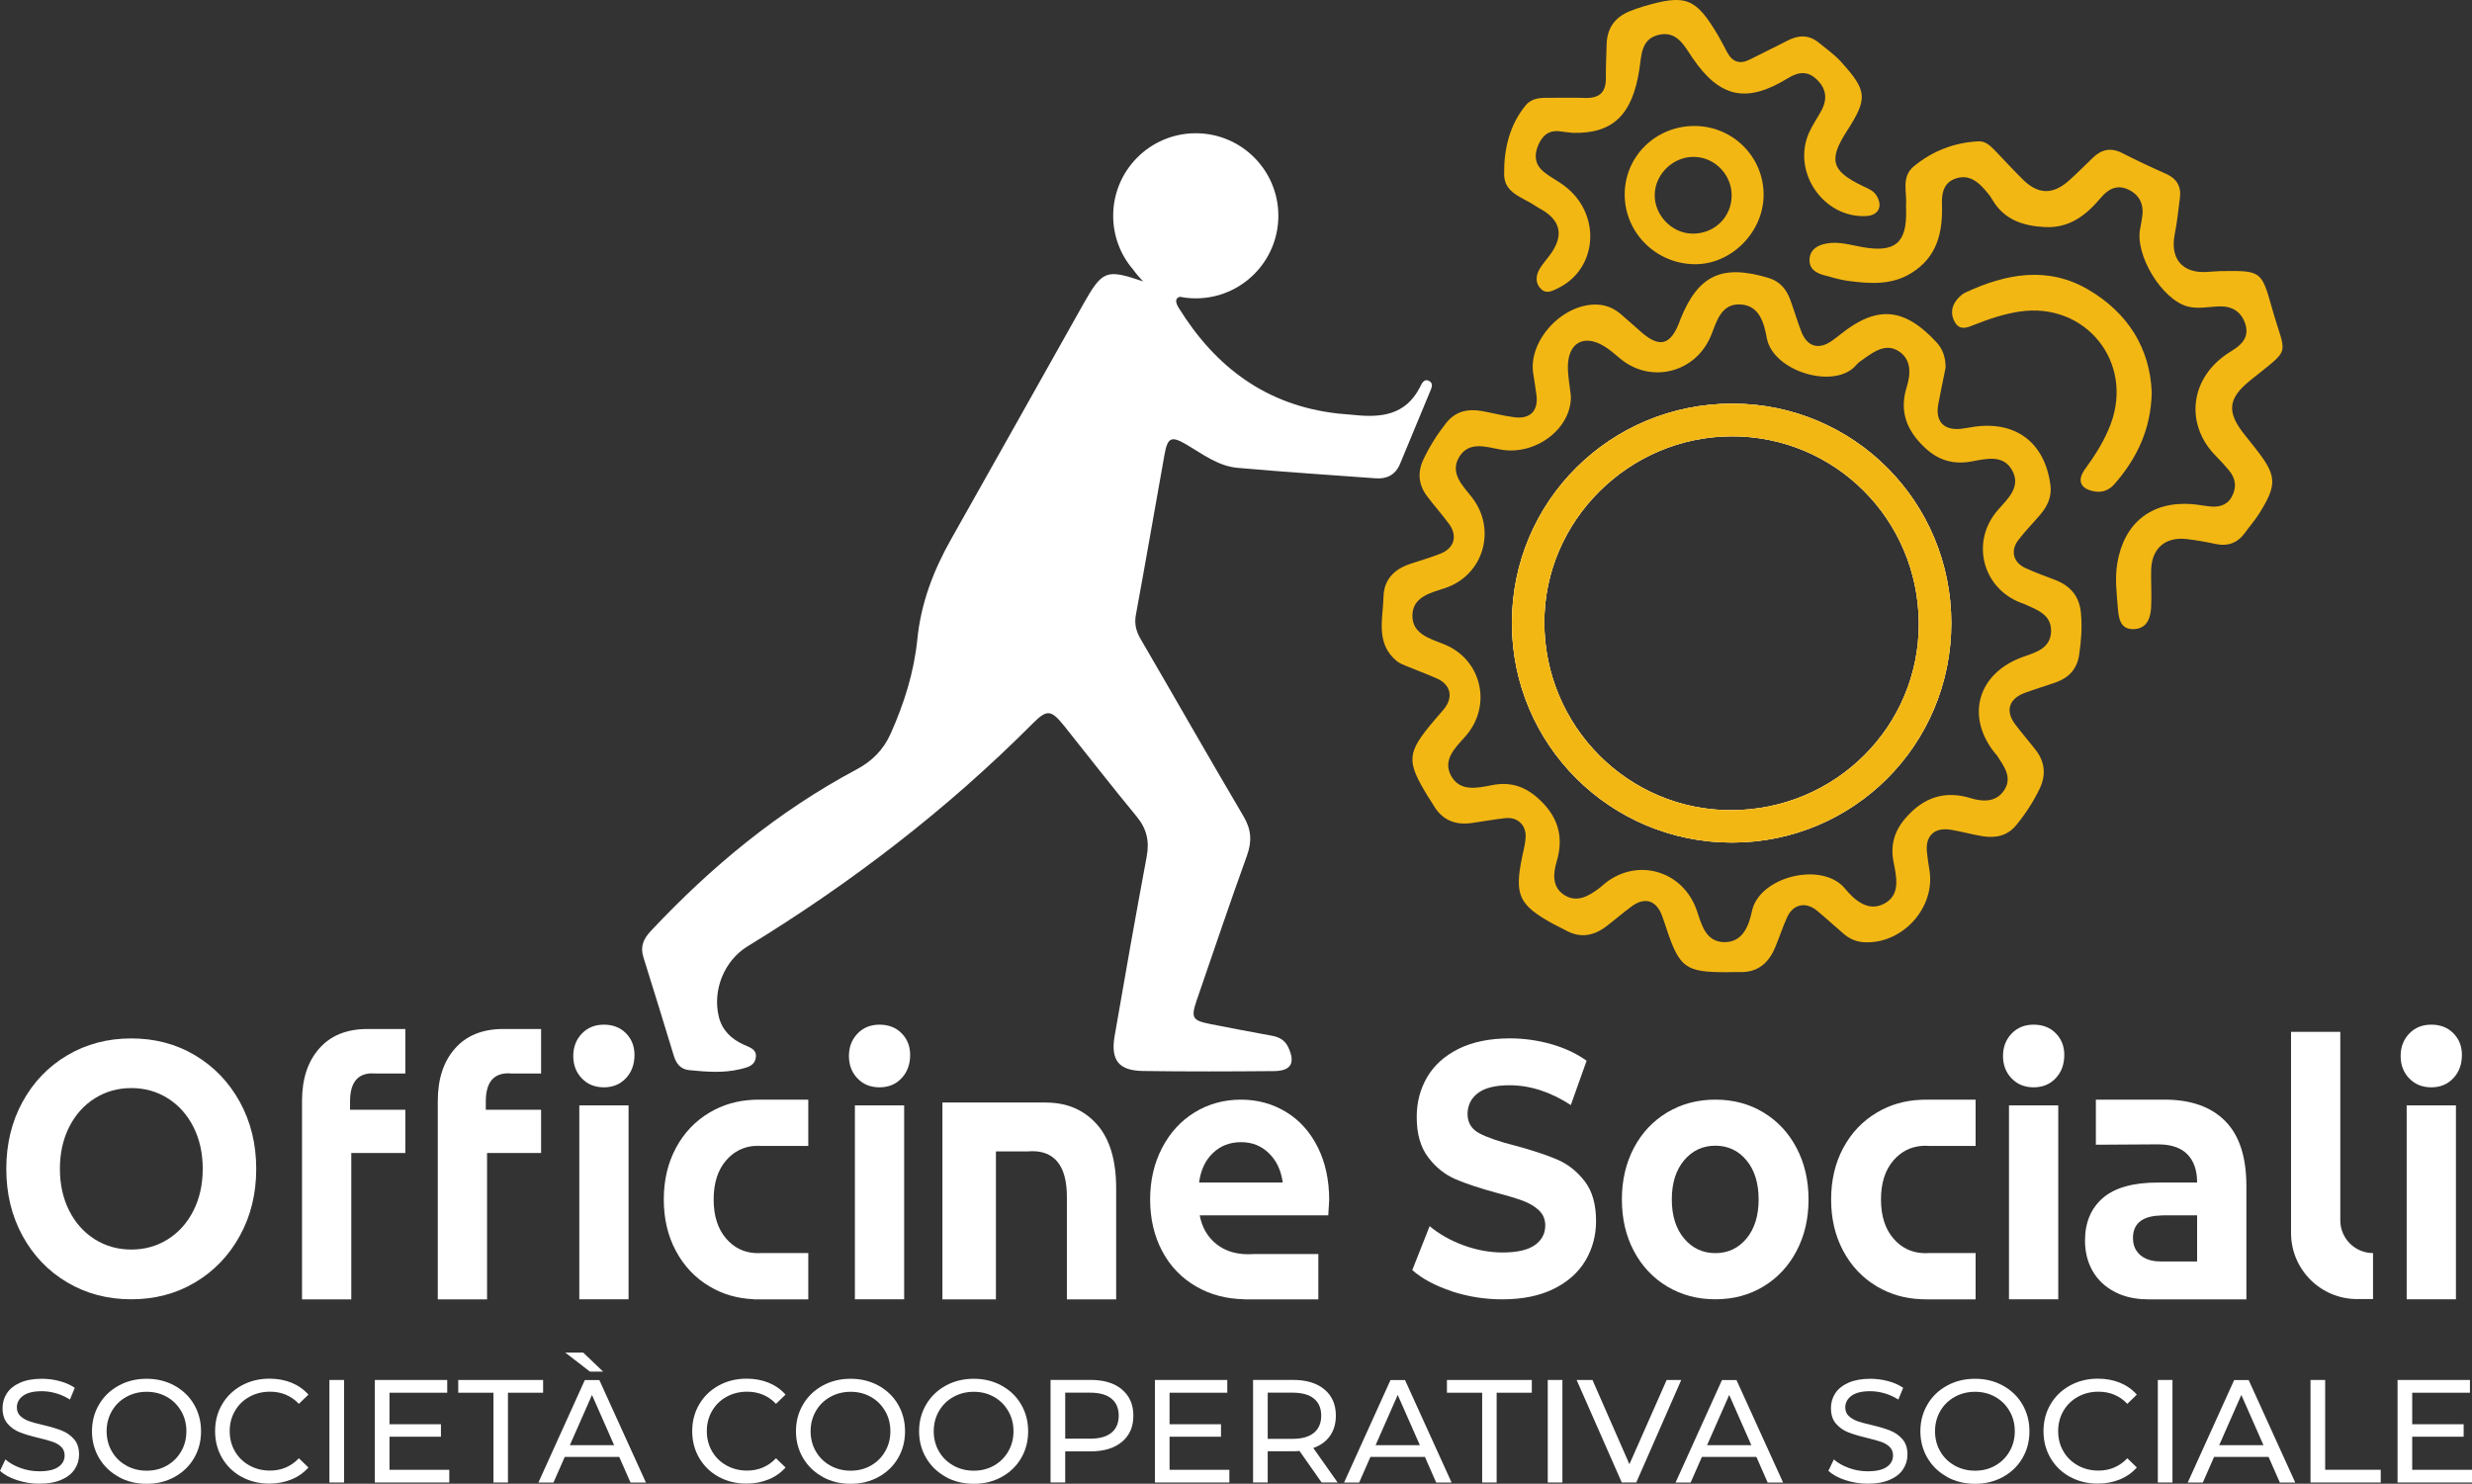 <svg xmlns="http://www.w3.org/2000/svg" id="Livello_2" data-name="Livello 2" viewBox="0 0 455.57 273.47"><rect x="0" y="0" width="455.57" height="273.47" fill="#333333" stroke="none"/><defs><style>      .cls-1 {        fill: #fefefe;      }      .cls-1, .cls-2, .cls-3, .cls-4 {        stroke-width: 0px;      }      .cls-2 {        fill: #f3b714;      }      .cls-3 {        fill: #fff;      }      .cls-4 {        fill: #f3b713;      }    </style></defs><g id="Livello_1-2" data-name="Livello 1"><g><path class="cls-3" d="m263.48,72.33c-1.81,4.39-3.64,8.77-5.46,13.16-.83,2.01-2.4,2.82-4.49,2.67-8.49-.62-16.99-1.18-25.46-1.93-3.56-.32-6.4-2.51-9.38-4.27-2.84-1.67-3.51-1.37-4.09,1.88-1.76,9.83-3.46,19.68-5.27,29.5-.31,1.7.06,3.04.9,4.48,6.33,10.86,12.53,21.78,18.92,32.6,1.46,2.45,1.61,4.62.66,7.26-3.19,8.84-6.19,17.75-9.25,26.64-1.12,3.27-.84,3.76,2.47,4.42,3.78.75,7.58,1.47,11.37,2.16,1.35.25,2.39.8,3.01,2.11,1.36,2.9.56,4.39-2.67,4.41-8.02.07-16.04.1-24.05-.02-4.52-.06-6.04-1.97-5.27-6.48,1.9-11.02,3.85-22.02,5.9-33.01.54-2.86.02-5.15-1.84-7.41-4.54-5.49-8.9-11.12-13.35-16.69-2.43-3.02-3.17-3.11-5.84-.43-15.8,15.85-33.42,29.37-52.5,41.03-4.32,2.64-6.53,8.09-5.31,13.03.62,2.49,2.31,4.06,4.58,5.11,1.05.49,2.45.81,2.23,2.36-.22,1.55-1.55,1.83-2.86,2.15-3.14.76-6.29.49-9.44.18-1.61-.16-2.39-1.25-2.82-2.67-1.86-6.06-3.69-12.11-5.6-18.15-.62-1.97.03-3.39,1.36-4.81,11.11-11.85,23.49-22.09,37.87-29.76,2.95-1.57,5.01-3.64,6.37-6.69,2.48-5.57,4.28-11.29,4.89-17.35.66-6.62,2.96-12.66,6.21-18.41,8.12-14.38,16.19-28.8,24.29-43.2,3.62-6.42,4.26-6.65,11.13-4.33-.72-.72-1.35-1.46-1.9-2.23-2.27-2.65-3.64-6.1-3.64-9.87,0-8.4,6.82-15.21,15.22-15.21s15.22,6.81,15.22,15.21-6.81,15.22-15.22,15.22c-1,0-1.99-.1-2.94-.29-.84.27-.89.93-.18,2.08,6.8,10.97,16.21,17.97,29.3,19.44.98.11,1.98.15,2.96.26,4.99.54,9.52.05,12.16-5.08.31-.59.72-1.72,1.71-1.18.89.47.4,1.39.1,2.11Z"></path><path class="cls-4" d="m383.51,113.06c-.28-3.16-1.93-5.07-4.76-6.17-1.84-.71-3.72-1.37-5.51-2.2-2.22-1.03-2.77-3.18-1.3-5.12,1.25-1.65,2.72-3.13,4.07-4.72,1.33-1.56,2.15-3.31,1.87-5.43-1.02-7.81-6.33-11.87-14.08-10.76-.78.11-1.56.28-2.35.37-3.25.36-4.84-1.36-4.23-4.6.42-2.23.89-4.45,1.34-6.68-.01-1.78-.45-3.33-1.68-4.66-5.92-6.41-10.96-6.85-17.64-1.51-.54.43-1.09.85-1.66,1.25-2.39,1.69-4.52,1.09-5.6-1.68-.75-1.93-1.33-3.93-2.04-5.88-.71-1.94-1.91-3.41-4.01-4.04-8.59-2.59-12.97-.54-16.26,7.65-.08.18-.13.37-.2.56-1.64,4.2-3.64,4.71-7.02,1.75-1.26-1.11-2.52-2.24-3.79-3.32-1.08-.92-2.34-1.52-3.74-1.68-6.53-.73-13.43,6.45-12.34,12.78.21,1.27.4,2.54.57,3.81.4,2.93-1.14,4.52-4.12,4.12-1.96-.26-3.88-.76-5.82-1.12-2.62-.49-4.96-.02-6.68,2.17-1.66,2.1-3.09,4.35-4.23,6.78-1.11,2.4-.86,4.64.68,6.71,1.3,1.74,2.77,3.36,4.06,5.12,1.62,2.22.98,4.48-1.58,5.49-1.84.73-3.75,1.27-5.62,1.9-2.91.97-4.79,2.89-4.87,6.02-.1,4.13-1.53,8.62,2.47,11.9.52.42,1.21.67,1.84.93,1.83.76,3.69,1.44,5.5,2.24,2.62,1.16,3.12,3.52,1.25,5.75-.57.68-1.17,1.34-1.74,2.02-5.07,6-5.18,7.39-1.08,14.09.31.51.67.98.96,1.5,1.58,2.74,3.98,3.72,7.03,3.3,2.06-.29,4.1-.67,6.17-.9,2.24-.26,3.89,1.22,3.79,3.46-.05,1.27-.41,2.53-.67,3.79-1.41,6.93-.56,8.76,5.67,12.2.78.43,1.6.78,2.38,1.22,2.66,1.49,5.14,1.05,7.47-.72,1.58-1.2,3.07-2.5,4.66-3.67,2.41-1.79,4.52-1.17,5.58,1.58.32.83.59,1.68.87,2.52,2.4,7.2,3.53,8.02,11.05,8.01.8,0,1.59-.05,2.38-.02,3.34.12,5.38-1.64,6.59-4.54.77-1.82,1.37-3.71,2.18-5.51,1.11-2.48,3.45-3,5.55-1.26,1.68,1.39,3.27,2.87,4.93,4.28,1.08.92,2.32,1.46,3.78,1.53,7.06.36,13.16-6.42,11.99-13.34-.18-1.07-.33-2.15-.45-3.23-.34-3.04,1.37-4.67,4.44-4.16,1.96.33,3.86.87,5.82,1.19,2.37.37,4.55-.04,6.17-2.02,1.71-2.07,3.16-4.3,4.33-6.72,1.23-2.56.99-4.99-.77-7.23-1.22-1.55-2.52-3.06-3.71-4.63-1.87-2.45-1.22-4.71,1.7-5.8,1.94-.73,3.95-1.31,5.9-2.01,2.34-.84,3.79-2.52,4.16-4.97.38-2.54.58-5.08.34-7.68Zm-10.7,8.02c-8.22,2.94-10.61,10.76-5.29,17.57.18.23.41.43.57.68,1.22,1.92,2.79,3.9,1.31,6.25-1.46,2.31-3.94,2.22-6.15,1.55-4.86-1.49-8.69-.17-11.97,3.54-2.13,2.4-2.94,5.05-2.31,8.21.55,2.83,1.34,6.11-1.8,7.72-2.94,1.51-5.43-.74-7.16-2.83-4.21-5.08-15.83-2.21-17.15,4.21-.54,2.6-1.69,5.76-5.14,5.67-3.41-.08-4.12-3.24-5.02-5.85-2.53-7.34-10.99-9.8-16.99-4.92-.31.25-.59.53-.9.77-1.96,1.47-4.13,2.82-6.5,1.33-2.29-1.44-2.1-3.94-1.43-6.18,1.45-4.85.08-8.66-3.7-11.9-2.46-2.1-5.09-2.81-8.24-2.18-2.73.54-5.89,1.24-7.51-1.72-1.62-2.96.78-5.2,2.61-7.25,5.02-5.64,3.06-14.24-3.94-17.01-2.66-1.06-5.95-1.94-5.8-5.45.14-3.32,3.38-4.02,6-4.89,7.12-2.36,9.6-10.87,4.91-16.8-1.7-2.14-4.05-4.42-2.3-7.36,1.78-2.96,4.89-1.88,7.58-1.39,6.46,1.21,13.16-3.84,13.01-9.86-.2-1.87-.59-3.73-.55-5.59.11-4.26,2.99-5.8,6.62-3.62,1.01.61,1.93,1.38,2.82,2.15,5.69,4.95,14.21,2.84,16.99-4.22,1.02-2.58,1.85-5.71,5.27-5.6,3.58.12,4.45,3.41,4.95,6.17,1.12,6.22,12.62,9.64,16.51,4.98.37-.45.89-.78,1.37-1.12,1.97-1.41,4.13-2.93,6.49-1.37,2.32,1.53,2.15,4.22,1.44,6.5-1.43,4.56-.03,8.06,3.27,11.19,2.5,2.38,5.3,3.22,8.69,2.59,2.69-.49,5.85-1.34,7.48,1.69,1.62,3-.8,5.16-2.62,7.23-5.1,5.76-2.96,14.43,4.26,17.16.18.07.38.11.56.2,2.34,1.07,5.09,1.92,4.94,5.15-.14,3.08-2.89,3.78-5.17,4.6Zm-53.47-46.69c-22.54-.05-40.69,17.96-40.71,40.4-.02,22.43,18.13,40.53,40.62,40.5,22.37-.03,40.33-18.02,40.36-40.4.02-22.39-17.93-40.44-40.26-40.5Zm-.28,74.94c-19,.02-34.42-15.46-34.45-34.59-.02-18.74,15.55-34.24,34.45-34.33,19.05-.08,34.46,15.29,34.56,34.46.09,19-15.39,34.43-34.56,34.45Z"></path><path class="cls-4" d="m414.64,70.16c7.86-6.35,6.64-4.22,4.07-13.38-1.95-6.94-2.03-6.91-9.53-6.81-.61.04-1.6.11-2.59.16-4.44.23-6.68-2.49-5.81-6.91.44-2.22.67-4.49.96-6.74.28-2.14-.6-3.58-2.6-4.46-2.71-1.2-5.4-2.46-8.04-3.81-2.07-1.06-3.8-.68-5.4.86-1.5,1.44-2.95,2.93-4.51,4.3-2.92,2.55-5.59,2.47-8.38-.27-1.77-1.73-3.42-3.57-5.14-5.35-.84-.86-1.77-1.76-3.02-1.7-4.48.21-8.51,1.77-11.96,4.62-2.37,1.97-1.21,4.79-1.42,7.26-.02.29.02.59.02.89.12,6-2.07,7.78-8.03,6.73-2.22-.39-4.46-1.11-6.75-.65-1.52.3-2.89,1.05-3.02,2.81-.13,1.82,1.14,2.61,2.69,3.02,1.43.38,2.86.83,4.33,1.03,4.05.54,8.09.86,11.8-1.47,4.71-2.95,5.74-7.46,5.58-12.59-.07-2.01.25-4.07,2.6-4.82,2.21-.71,3.82.4,5.2,1.97.52.59,1.05,1.2,1.44,1.88,2.18,3.78,5.7,4.92,9.76,5.12,4.54.23,7.63-2.24,10.32-5.45,1.35-1.6,2.98-2.41,4.97-1.49,2.13.98,2.98,2.78,2.6,5.11-.11.68-.21,1.37-.35,2.05-1.04,4.87,3.98,13.17,8.75,14.42,1.96.51,3.94.02,5.91-.02,2.39-.05,4.02,1.07,4.72,3.29.67,2.12-.43,3.59-2.18,4.69-.75.47-1.51.96-2.2,1.51-6,4.78-6.44,12.67-1.04,18.1.83.84,1.63,1.72,2.39,2.63,1.29,1.53,1.46,3.23.47,4.95-.91,1.58-2.44,1.88-4.12,1.69-1.08-.12-2.15-.34-3.23-.42-7.45-.55-12.48,3.52-13.7,10.92-.46,2.79-.11,5.51.11,8.27.16,2,.49,4,3.05,3.85,2.34-.14,2.98-2.08,3.08-4.05.12-2.27-.05-4.55,0-6.82.09-4,2.6-6.19,6.57-5.72,1.77.21,3.53.51,5.26.89,2.3.5,4.08-.16,5.45-2.04.87-1.2,1.85-2.32,2.64-3.57,3.35-5.35,3.24-6.97-.61-11.89-.67-.86-1.35-1.71-2.03-2.56-3.38-4.19-3.19-6.7.94-10.04Z"></path><path class="cls-4" d="m289.85,24.48c-.43-.05-1.32-.11-2.2-.25-2.1-.33-3.36.64-4.16,2.51-.79,1.85-.63,3.53.91,4.84,1.12.95,2.47,1.63,3.67,2.5,7.1,5.08,6.54,15.45-1.02,19.08-1,.48-2.05,1.06-3.02.14-1.07-1.01-1.03-2.37-.38-3.56.61-1.12,1.53-2.06,2.26-3.12,2.24-3.27,1.67-5.92-1.69-7.93-.42-.25-.87-.47-1.28-.75-2.27-1.59-5.71-2.28-5.74-5.79-.05-4.61.95-9.05,3.98-12.75.94-1.14,2.34-1.38,3.78-1.37,2.37.02,4.75-.07,7.12.02,2.59.1,3.9-.96,3.87-3.63-.02-2.07.09-4.15.14-6.23.07-2.99,1.53-5.03,4.29-6.13.82-.33,1.66-.63,2.51-.88,7.81-2.3,9.61-1.6,13.72,5.32.6,1.02,1.13,2.08,1.69,3.13.97,1.81,2.34,2.28,4.2,1.33,2.29-1.17,4.62-2.27,6.9-3.46,2.04-1.07,3.97-1.13,5.81.38,1.37,1.13,2.85,2.16,4.04,3.47,4.92,5.43,4.99,6.78,1.08,12.87-3.39,5.28-2.8,7.3,2.92,10.05.97.47,2.01.81,2.62,1.84,1.15,1.95.31,3.59-1.92,3.71-7.88.44-13.78-8.13-10.55-15.38.64-1.44,1.57-2.74,2.31-4.13,1.1-2.09.85-3.99-.89-5.66-1.73-1.66-3.43-1.4-5.36-.21-7.63,4.68-12.58,3.55-17.57-3.81-1.48-2.17-2.8-4.94-6.11-4.23-3.38.72-3.26,3.83-3.66,6.42-1.29,8.3-4.82,11.84-12.24,11.67Z"></path><path class="cls-2" d="m396.55,72.4c-.17,6.79-2.76,12.09-6.83,16.78-.97,1.11-2.18,1.66-3.7,1.4-2.6-.44-3.32-1.99-1.75-4.14,1.88-2.57,3.56-5.23,4.69-8.21,4.36-11.49-4.62-22.62-16.78-20.8-2.85.43-5.57,1.34-8.23,2.39-1.33.53-2.72,1.19-3.67-.41-.88-1.5-.66-3.06.53-4.38.39-.43.86-.86,1.38-1.1,7.5-3.5,15.21-4.95,22.73-.51,7.26,4.28,11.34,10.81,11.63,18.99Z"></path><path class="cls-2" d="m312.18,23.22c-7.17.05-12.84,5.73-12.76,12.78.08,6.99,5.87,12.68,12.97,12.7,6.71.02,12.61-5.93,12.63-12.76.03-7.05-5.73-12.77-12.84-12.72Zm-.4,19.84c-3.75-.12-6.9-3.44-6.83-7.19.07-3.87,3.53-7.11,7.42-6.95,3.8.15,6.84,3.42,6.76,7.24-.08,3.99-3.33,7.03-7.36,6.9Z"></path><path class="cls-1" d="m319.34,74.4c-22.54-.05-40.69,17.96-40.71,40.4-.02,22.43,18.13,40.53,40.62,40.5,22.37-.03,40.33-18.02,40.36-40.4.02-22.39-17.93-40.44-40.26-40.5Zm-.28,74.94c-19,.02-34.42-15.46-34.45-34.59-.02-18.74,15.55-34.24,34.45-34.33,19.05-.08,34.46,15.29,34.56,34.46.09,19-15.39,34.43-34.56,34.45Z"></path><path class="cls-4" d="m319.34,74.4c-22.54-.05-40.69,17.96-40.71,40.4-.02,22.43,18.13,40.53,40.62,40.5,22.37-.03,40.33-18.02,40.36-40.4.02-22.39-17.93-40.44-40.26-40.5Zm-.28,74.94c-19,.02-34.42-15.46-34.45-34.59-.02-18.74,15.55-34.24,34.45-34.33,19.05-.08,34.46,15.29,34.56,34.46.09,19-15.39,34.43-34.56,34.45Z"></path><path class="cls-3" d="m12.38,236.36c-3.51-2.08-6.25-4.95-8.24-8.6s-2.98-7.76-2.98-12.32.99-8.67,2.98-12.32,4.73-6.52,8.24-8.6c3.51-2.08,7.45-3.12,11.81-3.12s8.3,1.04,11.78,3.12,6.23,4.95,8.24,8.6c2,3.65,3.01,7.76,3.01,12.32s-1,8.67-3.01,12.32c-2,3.65-4.75,6.52-8.24,8.6-3.49,2.08-7.42,3.12-11.78,3.12s-8.31-1.04-11.81-3.12Zm18.55-7.94c2-1.26,3.58-3.02,4.72-5.28,1.14-2.26,1.71-4.83,1.71-7.71s-.57-5.45-1.71-7.71c-1.14-2.26-2.72-4.02-4.72-5.28-2-1.26-4.25-1.89-6.73-1.89s-4.73.63-6.73,1.89c-2,1.26-3.58,3.02-4.72,5.28-1.14,2.26-1.71,4.83-1.71,7.71s.57,5.45,1.71,7.71c1.14,2.26,2.72,4.02,4.72,5.28,2,1.26,4.25,1.89,6.73,1.89s4.73-.63,6.73-1.89Z"></path><path class="cls-3" d="m107.22,198.76c-1.05-1.11-1.57-2.48-1.57-4.12s.52-3.01,1.57-4.12c1.05-1.11,2.41-1.66,4.07-1.66s3.03.53,4.07,1.59c1.05,1.06,1.57,2.39,1.57,3.99,0,1.73-.52,3.16-1.57,4.28-1.05,1.13-2.41,1.69-4.07,1.69s-3.03-.55-4.07-1.66Z"></path><rect class="cls-3" x="106.76" y="203.74" width="9.08" height="35.74"></rect><path class="cls-3" d="m148.96,202.68v8.53h-8.57c-.22-.02-.44-.03-.66-.03-.25,0-.49.01-.73.03-2.05.17-3.76,1.05-5.15,2.63-1.55,1.77-2.33,4.19-2.33,7.24s.78,5.47,2.33,7.24c1.42,1.63,3.19,2.51,5.3,2.64.19.01.38.02.58.02s.38-.01.57-.02h8.66v8.53h-9.17c-.32,0-.64-.01-.96-.03-2.96-.13-5.64-.91-8.03-2.33-2.66-1.57-4.74-3.76-6.23-6.55-1.5-2.79-2.24-5.95-2.24-9.5s.74-6.71,2.24-9.5c1.49-2.79,3.57-4.97,6.23-6.54,2.39-1.42,5.07-2.2,8.03-2.33.32-.02.64-.03.96-.03h9.17Z"></path><path class="cls-3" d="m364.09,202.68v8.53h-8.57c-.22-.02-.44-.03-.66-.03-.25,0-.49.01-.73.03-2.05.17-3.76,1.05-5.15,2.63-1.55,1.77-2.33,4.19-2.33,7.24s.78,5.47,2.33,7.24c1.42,1.63,3.19,2.51,5.3,2.64.19.01.38.02.58.02s.38-.01.57-.02h8.66v8.53h-9.17c-.32,0-.64-.01-.96-.03-2.96-.13-5.64-.91-8.03-2.33-2.66-1.57-4.74-3.76-6.23-6.55-1.5-2.79-2.24-5.95-2.24-9.5s.74-6.71,2.24-9.5c1.49-2.79,3.57-4.97,6.23-6.54,2.39-1.42,5.07-2.2,8.03-2.33.32-.02.64-.03.96-.03h9.17Z"></path><path class="cls-3" d="m158.02,198.76c-1.05-1.11-1.57-2.48-1.57-4.12s.52-3.01,1.57-4.12c1.05-1.11,2.41-1.66,4.07-1.66s3.03.53,4.07,1.59c1.05,1.06,1.57,2.39,1.57,3.99,0,1.73-.52,3.16-1.57,4.28-1.05,1.13-2.41,1.69-4.07,1.69s-3.03-.55-4.07-1.66Z"></path><rect class="cls-3" x="157.55" y="203.74" width="9.08" height="35.74"></rect><path class="cls-3" d="m205.7,219.02v20.47h-9.08v-18.87c0-2.84-.55-4.95-1.63-6.35-.94-1.2-2.24-1.88-3.9-2.05-.26-.03-.54-.04-.82-.04s-.57.01-.84.04h-5.89v27.27h-9.86v-36.28h19.04c.09,0,.17,0,.26.01,3.76.05,6.8,1.38,9.14,3.98,2.38,2.66,3.58,6.6,3.58,11.82Z"></path><path class="cls-3" d="m267.52,237.99c-3.01-1-5.42-2.29-7.25-3.89l3.2-8.1c1.75,1.46,3.82,2.64,6.23,3.52,2.41.89,4.81,1.33,7.22,1.33,2.68,0,4.66-.45,5.94-1.36,1.28-.91,1.92-2.11,1.92-3.62,0-1.11-.38-2.03-1.14-2.76-.76-.73-1.73-1.32-2.91-1.76-1.18-.44-2.78-.93-4.8-1.46-3.1-.84-5.65-1.68-7.63-2.52-1.98-.84-3.68-2.19-5.09-4.05-1.42-1.86-2.12-4.34-2.12-7.44,0-2.7.64-5.15,1.92-7.34,1.28-2.19,3.21-3.93,5.79-5.22,2.58-1.28,5.73-1.93,9.46-1.93,2.6,0,5.14.36,7.62,1.06,2.48.71,4.66,1.73,6.52,3.06l-2.91,8.17c-3.76-2.44-7.53-3.65-11.29-3.65-2.64,0-4.59.49-5.85,1.46-1.26.97-1.89,2.26-1.89,3.85s.73,2.78,2.18,3.55c1.46.77,3.68,1.54,6.67,2.29,3.1.84,5.65,1.68,7.62,2.52,1.98.84,3.68,2.17,5.09,3.99,1.42,1.82,2.12,4.27,2.12,7.37,0,2.66-.65,5.08-1.95,7.28-1.3,2.19-3.25,3.93-5.85,5.22-2.6,1.28-5.76,1.93-9.49,1.93-3.22,0-6.34-.5-9.34-1.49Z"></path><path class="cls-3" d="m307.25,237.12c-2.62-1.57-4.67-3.75-6.14-6.54-1.48-2.79-2.21-5.96-2.21-9.5s.74-6.71,2.21-9.5c1.47-2.79,3.52-4.97,6.14-6.54,2.62-1.57,5.58-2.36,8.88-2.36s6.25.79,8.85,2.36c2.6,1.57,4.64,3.75,6.11,6.54,1.47,2.79,2.21,5.96,2.21,9.5s-.74,6.71-2.21,9.5-3.51,4.97-6.11,6.54c-2.6,1.57-5.55,2.36-8.85,2.36s-6.26-.79-8.88-2.36Zm14.61-8.84c1.49-1.79,2.24-4.2,2.24-7.21s-.75-5.42-2.24-7.21c-1.49-1.79-3.41-2.69-5.73-2.69s-4.25.9-5.76,2.69c-1.51,1.79-2.27,4.2-2.27,7.21s.76,5.41,2.27,7.21c1.51,1.79,3.43,2.69,5.76,2.69s4.24-.9,5.73-2.69Z"></path><path class="cls-3" d="m370.71,198.76c-1.05-1.11-1.57-2.48-1.57-4.12s.52-3.01,1.57-4.12c1.05-1.11,2.41-1.66,4.08-1.66s3.03.53,4.07,1.59c1.05,1.06,1.57,2.39,1.57,3.99,0,1.73-.52,3.16-1.57,4.28s-2.41,1.69-4.07,1.69-3.03-.55-4.08-1.66Z"></path><rect class="cls-3" x="370.24" y="203.74" width="9.08" height="35.74"></rect><path class="cls-3" d="m437.33,230.96v8.48h-2.87c-6.76.03-12.24-5.44-12.24-12.19v-37.06h9.08v34.74c0,3.33,2.7,6.03,6.03,6.03h0Z"></path><path class="cls-3" d="m443.99,198.76c-1.05-1.11-1.57-2.48-1.57-4.12s.52-3.01,1.57-4.12c1.05-1.11,2.41-1.66,4.08-1.66s3.03.53,4.07,1.59c1.05,1.06,1.57,2.39,1.57,3.99,0,1.73-.52,3.16-1.57,4.28s-2.41,1.69-4.07,1.69-3.03-.55-4.08-1.66Z"></path><rect class="cls-3" x="443.53" y="203.74" width="9.08" height="35.74"></rect><g><path class="cls-3" d="m3.12,272.81c-1.32-.44-2.36-1.01-3.12-1.71l1-2.11c.72.65,1.64,1.17,2.77,1.58,1.12.41,2.28.61,3.47.61,1.57,0,2.74-.27,3.51-.8.77-.53,1.16-1.24,1.16-2.12,0-.65-.21-1.17-.63-1.58s-.94-.72-1.57-.93c-.62-.22-1.5-.46-2.63-.73-1.42-.34-2.57-.68-3.44-1.03-.87-.34-1.62-.87-2.24-1.58s-.93-1.67-.93-2.88c0-1.01.27-1.92.8-2.73.53-.81,1.34-1.46,2.42-1.94,1.08-.49,2.42-.73,4.02-.73,1.12,0,2.21.14,3.29.43,1.08.29,2.01.7,2.78,1.24l-.89,2.16c-.79-.5-1.64-.89-2.54-1.15-.9-.26-1.78-.39-2.65-.39-1.53,0-2.68.28-3.44.84-.77.56-1.15,1.28-1.15,2.16,0,.65.22,1.17.65,1.58.43.4.97.72,1.61.95.64.22,1.51.46,2.61.71,1.42.34,2.57.68,3.43,1.03.86.34,1.61.86,2.23,1.57s.93,1.65.93,2.84c0,.99-.27,1.9-.81,2.71-.54.82-1.36,1.47-2.46,1.94-1.1.48-2.45.72-4.05.72-1.42,0-2.8-.22-4.12-.66Z"></path><path class="cls-3" d="m21.87,272.21c-1.53-.84-2.73-1.99-3.61-3.47-.87-1.48-1.31-3.12-1.31-4.94s.44-3.47,1.31-4.94c.87-1.48,2.08-2.63,3.61-3.47,1.53-.84,3.25-1.26,5.16-1.26s3.6.42,5.13,1.26c1.53.84,2.73,1.99,3.59,3.46.86,1.47,1.3,3.12,1.3,4.96s-.43,3.49-1.3,4.96c-.86,1.47-2.06,2.62-3.59,3.46-1.53.84-3.24,1.26-5.13,1.26s-3.63-.42-5.16-1.26Zm8.9-2.09c1.11-.63,1.98-1.5,2.62-2.61.64-1.11.96-2.34.96-3.71s-.32-2.61-.96-3.71c-.64-1.11-1.51-1.98-2.62-2.61-1.11-.63-2.35-.95-3.74-.95s-2.64.32-3.77.95c-1.13.63-2.01,1.5-2.65,2.61s-.96,2.35-.96,3.71.32,2.61.96,3.71c.64,1.11,1.52,1.98,2.65,2.61,1.12.63,2.38.95,3.77.95s2.63-.31,3.74-.95Z"></path><path class="cls-3" d="m44.52,272.21c-1.52-.84-2.71-1.99-3.58-3.46-.86-1.47-1.3-3.12-1.3-4.96s.43-3.49,1.3-4.96c.86-1.47,2.06-2.62,3.59-3.46,1.53-.84,3.24-1.26,5.13-1.26,1.48,0,2.83.25,4.05.74,1.22.5,2.27,1.23,3.13,2.2l-1.76,1.7c-1.42-1.49-3.2-2.24-5.32-2.24-1.4,0-2.67.32-3.81.95s-2.02,1.5-2.66,2.61-.96,2.35-.96,3.71.32,2.61.96,3.71c.64,1.11,1.53,1.98,2.66,2.61,1.13.63,2.4.95,3.81.95,2.11,0,3.88-.76,5.32-2.27l1.76,1.7c-.86.97-1.91,1.71-3.15,2.21s-2.59.76-4.06.76c-1.89,0-3.6-.42-5.12-1.26Z"></path><path class="cls-3" d="m60.71,254.35h2.7v18.9h-2.7v-18.9Z"></path><path class="cls-3" d="m82.8,270.9v2.35h-13.72v-18.9h13.34v2.35h-10.64v5.81h9.48v2.3h-9.48v6.1h11.02Z"></path><path class="cls-3" d="m90.93,256.7h-6.48v-2.35h15.64v2.35h-6.48v16.55h-2.67v-16.55Z"></path><path class="cls-3" d="m114.13,268.53h-10.05l-2.08,4.73h-2.78l8.56-18.9h2.67l8.59,18.9h-2.84l-2.08-4.73Zm-9.94-19.23h3.29l3.67,3.51h-2.43l-4.54-3.51Zm8.99,17.07l-4.08-9.26-4.08,9.26h8.16Z"></path><path class="cls-3" d="m132.45,272.21c-1.52-.84-2.71-1.99-3.58-3.46-.86-1.47-1.3-3.12-1.3-4.96s.43-3.49,1.3-4.96c.86-1.47,2.06-2.62,3.59-3.46,1.53-.84,3.24-1.26,5.13-1.26,1.48,0,2.83.25,4.05.74,1.22.5,2.27,1.23,3.13,2.2l-1.76,1.7c-1.42-1.49-3.2-2.24-5.32-2.24-1.4,0-2.67.32-3.81.95s-2.02,1.5-2.66,2.61-.96,2.35-.96,3.71.32,2.61.96,3.71c.64,1.11,1.53,1.98,2.66,2.61,1.13.63,2.4.95,3.81.95,2.11,0,3.88-.76,5.32-2.27l1.76,1.7c-.86.97-1.91,1.71-3.15,2.21s-2.59.76-4.06.76c-1.89,0-3.6-.42-5.12-1.26Z"></path><path class="cls-3" d="m151.61,272.21c-1.53-.84-2.73-1.99-3.61-3.47-.87-1.48-1.31-3.12-1.31-4.94s.44-3.47,1.31-4.94c.87-1.48,2.08-2.63,3.61-3.47,1.53-.84,3.25-1.26,5.16-1.26s3.6.42,5.13,1.26c1.53.84,2.73,1.99,3.59,3.46.86,1.47,1.3,3.12,1.3,4.96s-.43,3.49-1.3,4.96c-.86,1.47-2.06,2.62-3.59,3.46-1.53.84-3.24,1.26-5.13,1.26s-3.63-.42-5.16-1.26Zm8.9-2.09c1.11-.63,1.98-1.5,2.62-2.61.64-1.11.96-2.34.96-3.71s-.32-2.61-.96-3.71c-.64-1.11-1.51-1.98-2.62-2.61-1.11-.63-2.35-.95-3.74-.95s-2.64.32-3.77.95c-1.13.63-2.01,1.5-2.65,2.61s-.96,2.35-.96,3.71.32,2.61.96,3.71c.64,1.11,1.52,1.98,2.65,2.61,1.12.63,2.38.95,3.77.95s2.63-.31,3.74-.95Z"></path><path class="cls-3" d="m174.3,272.21c-1.53-.84-2.73-1.99-3.61-3.47-.87-1.48-1.31-3.12-1.31-4.94s.44-3.47,1.31-4.94c.87-1.48,2.08-2.63,3.61-3.47,1.53-.84,3.25-1.26,5.16-1.26s3.6.42,5.13,1.26c1.53.84,2.73,1.99,3.59,3.46.86,1.47,1.3,3.12,1.3,4.96s-.43,3.49-1.3,4.96c-.86,1.47-2.06,2.62-3.59,3.46-1.53.84-3.24,1.26-5.13,1.26s-3.63-.42-5.16-1.26Zm8.9-2.09c1.11-.63,1.98-1.5,2.62-2.61.64-1.11.96-2.34.96-3.71s-.32-2.61-.96-3.71c-.64-1.11-1.51-1.98-2.62-2.61-1.11-.63-2.35-.95-3.74-.95s-2.64.32-3.77.95c-1.13.63-2.01,1.5-2.65,2.61s-.96,2.35-.96,3.71.32,2.61.96,3.71c.64,1.11,1.52,1.98,2.65,2.61,1.12.63,2.38.95,3.77.95s2.63-.31,3.74-.95Z"></path><path class="cls-3" d="m206.76,256.1c1.4,1.17,2.11,2.78,2.11,4.83s-.7,3.66-2.11,4.83c-1.4,1.17-3.33,1.75-5.78,1.75h-4.67v5.73h-2.7v-18.9h7.37c2.45,0,4.38.58,5.78,1.75Zm-1.94,7.98c.9-.73,1.35-1.78,1.35-3.15s-.45-2.42-1.35-3.15c-.9-.73-2.21-1.09-3.92-1.09h-4.59v8.48h4.59c1.71,0,3.02-.36,3.92-1.09Z"></path><path class="cls-3" d="m226.56,270.9v2.35h-13.72v-18.9h13.34v2.35h-10.64v5.81h9.48v2.3h-9.48v6.1h11.02Z"></path><path class="cls-3" d="m243.57,273.25l-4.08-5.81c-.5.04-.9.05-1.19.05h-4.67v5.75h-2.7v-18.9h7.37c2.45,0,4.38.58,5.78,1.75,1.4,1.17,2.11,2.78,2.11,4.83,0,1.46-.36,2.7-1.08,3.73-.72,1.03-1.75,1.77-3.08,2.24l4.48,6.35h-2.94Zm-1.43-9.16c.9-.74,1.35-1.79,1.35-3.16s-.45-2.42-1.35-3.15c-.9-.73-2.21-1.09-3.92-1.09h-4.59v8.51h4.59c1.71,0,3.02-.37,3.92-1.11Z"></path><path class="cls-3" d="m262.61,268.53h-10.05l-2.08,4.73h-2.78l8.56-18.9h2.67l8.59,18.9h-2.84l-2.08-4.73Zm-.94-2.16l-4.08-9.26-4.08,9.26h8.16Z"></path><path class="cls-3" d="m273.14,256.7h-6.48v-2.35h15.64v2.35h-6.48v16.55h-2.67v-16.55Z"></path><path class="cls-3" d="m285.24,254.35h2.7v18.9h-2.7v-18.9Z"></path><path class="cls-3" d="m309.84,254.35l-8.29,18.9h-2.67l-8.32-18.9h2.92l6.81,15.53,6.86-15.53h2.7Z"></path><path class="cls-3" d="m323.7,268.53h-10.05l-2.08,4.73h-2.78l8.56-18.9h2.67l8.59,18.9h-2.84l-2.08-4.73Zm-.94-2.16l-4.08-9.26-4.08,9.26h8.16Z"></path><path class="cls-3" d="m340.08,272.81c-1.32-.44-2.36-1.01-3.12-1.71l1-2.11c.72.65,1.64,1.17,2.77,1.58,1.12.41,2.28.61,3.47.61,1.57,0,2.74-.27,3.51-.8.77-.53,1.16-1.24,1.16-2.12,0-.65-.21-1.17-.63-1.58-.42-.41-.95-.72-1.57-.93s-1.5-.46-2.63-.73c-1.42-.34-2.57-.68-3.44-1.03-.87-.34-1.62-.87-2.24-1.58s-.93-1.67-.93-2.88c0-1.01.27-1.92.8-2.73.53-.81,1.34-1.46,2.42-1.94s2.42-.73,4.02-.73c1.12,0,2.21.14,3.29.43,1.08.29,2.01.7,2.78,1.24l-.89,2.16c-.79-.5-1.64-.89-2.54-1.15-.9-.26-1.78-.39-2.65-.39-1.53,0-2.68.28-3.44.84-.76.56-1.15,1.28-1.15,2.16,0,.65.22,1.17.65,1.58.43.4.97.72,1.61.95.64.22,1.51.46,2.61.71,1.42.34,2.57.68,3.43,1.03.86.34,1.61.86,2.23,1.57s.93,1.65.93,2.84c0,.99-.27,1.9-.81,2.71-.54.82-1.36,1.47-2.46,1.94-1.1.48-2.45.72-4.05.72-1.42,0-2.79-.22-4.12-.66Z"></path><path class="cls-3" d="m358.83,272.21c-1.53-.84-2.73-1.99-3.61-3.47-.87-1.48-1.31-3.12-1.31-4.94s.44-3.47,1.31-4.94c.87-1.48,2.07-2.63,3.61-3.47,1.53-.84,3.25-1.26,5.16-1.26s3.6.42,5.13,1.26c1.53.84,2.73,1.99,3.59,3.46.86,1.47,1.3,3.12,1.3,4.96s-.43,3.49-1.3,4.96c-.86,1.47-2.06,2.62-3.59,3.46-1.53.84-3.24,1.26-5.13,1.26s-3.63-.42-5.16-1.26Zm8.9-2.09c1.11-.63,1.98-1.5,2.62-2.61.64-1.11.96-2.34.96-3.71s-.32-2.61-.96-3.71c-.64-1.11-1.51-1.98-2.62-2.61s-2.35-.95-3.74-.95-2.64.32-3.77.95c-1.13.63-2.01,1.5-2.65,2.61-.64,1.11-.96,2.35-.96,3.71s.32,2.61.96,3.71c.64,1.11,1.52,1.98,2.65,2.61,1.12.63,2.38.95,3.77.95s2.63-.31,3.74-.95Z"></path><path class="cls-3" d="m381.48,272.21c-1.52-.84-2.71-1.99-3.58-3.46-.86-1.47-1.3-3.12-1.3-4.96s.43-3.49,1.3-4.96c.86-1.47,2.06-2.62,3.59-3.46,1.53-.84,3.24-1.26,5.13-1.26,1.48,0,2.83.25,4.05.74,1.22.5,2.27,1.23,3.13,2.2l-1.75,1.7c-1.42-1.49-3.2-2.24-5.32-2.24-1.4,0-2.67.32-3.81.95-1.13.63-2.02,1.5-2.66,2.61-.64,1.11-.96,2.35-.96,3.71s.32,2.61.96,3.71c.64,1.11,1.53,1.98,2.66,2.61,1.13.63,2.4.95,3.81.95,2.11,0,3.88-.76,5.32-2.27l1.75,1.7c-.86.97-1.91,1.71-3.15,2.21-1.23.5-2.59.76-4.06.76-1.89,0-3.6-.42-5.12-1.26Z"></path><path class="cls-3" d="m397.67,254.35h2.7v18.9h-2.7v-18.9Z"></path><path class="cls-3" d="m418.09,268.53h-10.05l-2.08,4.73h-2.78l8.56-18.9h2.67l8.59,18.9h-2.84l-2.08-4.73Zm-.95-2.16l-4.08-9.26-4.08,9.26h8.16Z"></path><path class="cls-3" d="m425.81,254.35h2.7v16.55h10.24v2.35h-12.94v-18.9Z"></path><path class="cls-3" d="m455.57,270.9v2.35h-13.72v-18.9h13.34v2.35h-10.64v5.81h9.48v2.3h-9.48v6.1h11.02Z"></path></g><path class="cls-3" d="m74.7,189.66v8.2h-5.46c-.2-.02-.4-.03-.6-.03s-.4,0-.58.03c-2.36.23-3.55,1.95-3.55,5.15v1.53h10.19v7.97h-9.96v26.98h-9.08v-36.54c0-4.08,1.06-7.31,3.18-9.7,2.06-2.35,4.96-3.54,8.68-3.59h7.18Z"></path><path class="cls-3" d="m99.72,189.66v8.2h-5.46c-.2-.02-.4-.03-.6-.03s-.4,0-.58.03c-2.36.23-3.55,1.95-3.55,5.15v1.53h10.19v7.97h-9.96v26.98h-9.08v-36.54c0-4.08,1.06-7.31,3.18-9.7,2.06-2.35,4.96-3.54,8.68-3.59h7.18Z"></path><path class="cls-3" d="m69.24,197.86h-1.18c.18-.02.38-.03.58-.03s.4,0,.6.03Z"></path><path class="cls-3" d="m139.79,202.68c-.32,0-.64.01-.96.03v-.03h.96Z"></path><path class="cls-3" d="m140.39,211.21h-1.39c.24-.02.48-.03.73-.03.22,0,.44.01.66.03Z"></path><path class="cls-3" d="m139.79,239.49h-.96v-.03c.32.02.64.03.96.03Z"></path><path class="cls-3" d="m140.3,230.96c-.19.01-.38.02-.57.02-.2,0-.39-.01-.58-.02h1.15Z"></path><path class="cls-3" d="m192.98,203.21h-.26.26Z"></path><path class="cls-3" d="m231.1,231.14c-.34.03-.68.04-1.04.04-.28,0-.55-.01-.82-.03-2.01-.13-3.72-.76-5.12-1.89-1.59-1.29-2.6-3.04-3.02-5.25h23.69c.11-1.73.17-2.66.17-2.79,0-3.72-.71-6.99-2.12-9.8-1.42-2.82-3.37-4.98-5.85-6.48-2.49-1.51-5.26-2.26-8.33-2.26s-5.98.79-8.52,2.36c-2.55,1.57-4.54,3.76-6,6.58-1.45,2.81-2.18,5.96-2.18,9.46s.73,6.71,2.21,9.5c1.47,2.79,3.57,4.98,6.29,6.55,2.56,1.48,5.49,2.27,8.78,2.34.2.02.39.02.59.02h13.13v-8.35h-11.86Zm-7.56-18.63c1.4-1.33,3.12-1.99,5.18-1.99s3.73.68,5.12,2.03c1.4,1.35,2.25,3.15,2.56,5.41h-15.42c.31-2.3,1.16-4.12,2.56-5.45Z"></path><path class="cls-3" d="m229.83,239.49h-.59v-.02c.2.02.39.02.59.02Z"></path><path class="cls-3" d="m230.06,231.18c-.28,0-.55-.01-.82-.03h0s1.18.03.82.03Z"></path><path class="cls-3" d="m394.63,239.49v-.05c.43.03,0,.05,0,.05Z"></path><path class="cls-3" d="m397.63,232.49c.19.01.39.02.59.02h-.59v-.02Z"></path><path class="cls-3" d="m398.68,224.01c-.37,0-.72.01-1.05.05v-.05h1.05Z"></path><path class="cls-3" d="m410.09,206.63c-2.6-2.63-6.33-3.95-11.18-3.95h-12.66v8.31s10.99-.07,11.44-.07c.34,0,.67.01.99.04,1.92.15,3.39.74,4.42,1.78,1.21,1.22,1.81,2.96,1.81,5.22h-7.22c-4.58,0-7.96.95-10.16,2.86-2.19,1.9-3.28,4.52-3.28,7.84,0,2.08.46,3.94,1.39,5.58s2.28,2.92,4.05,3.85c1.43.76,3.08,1.21,4.94,1.35.43.03.87.05,1.32.05h18.04v-20.93c0-5.32-1.3-9.29-3.9-11.93Zm-5.18,25.88h-6.69c-.2,0-.4-.01-.59-.02-1.32-.09-2.38-.47-3.17-1.14-.91-.78-1.37-1.83-1.37-3.16,0-2.51,1.52-3.89,4.54-4.13.33-.04.68-.05,1.05-.05h6.23v8.5Z"></path></g></g></svg>